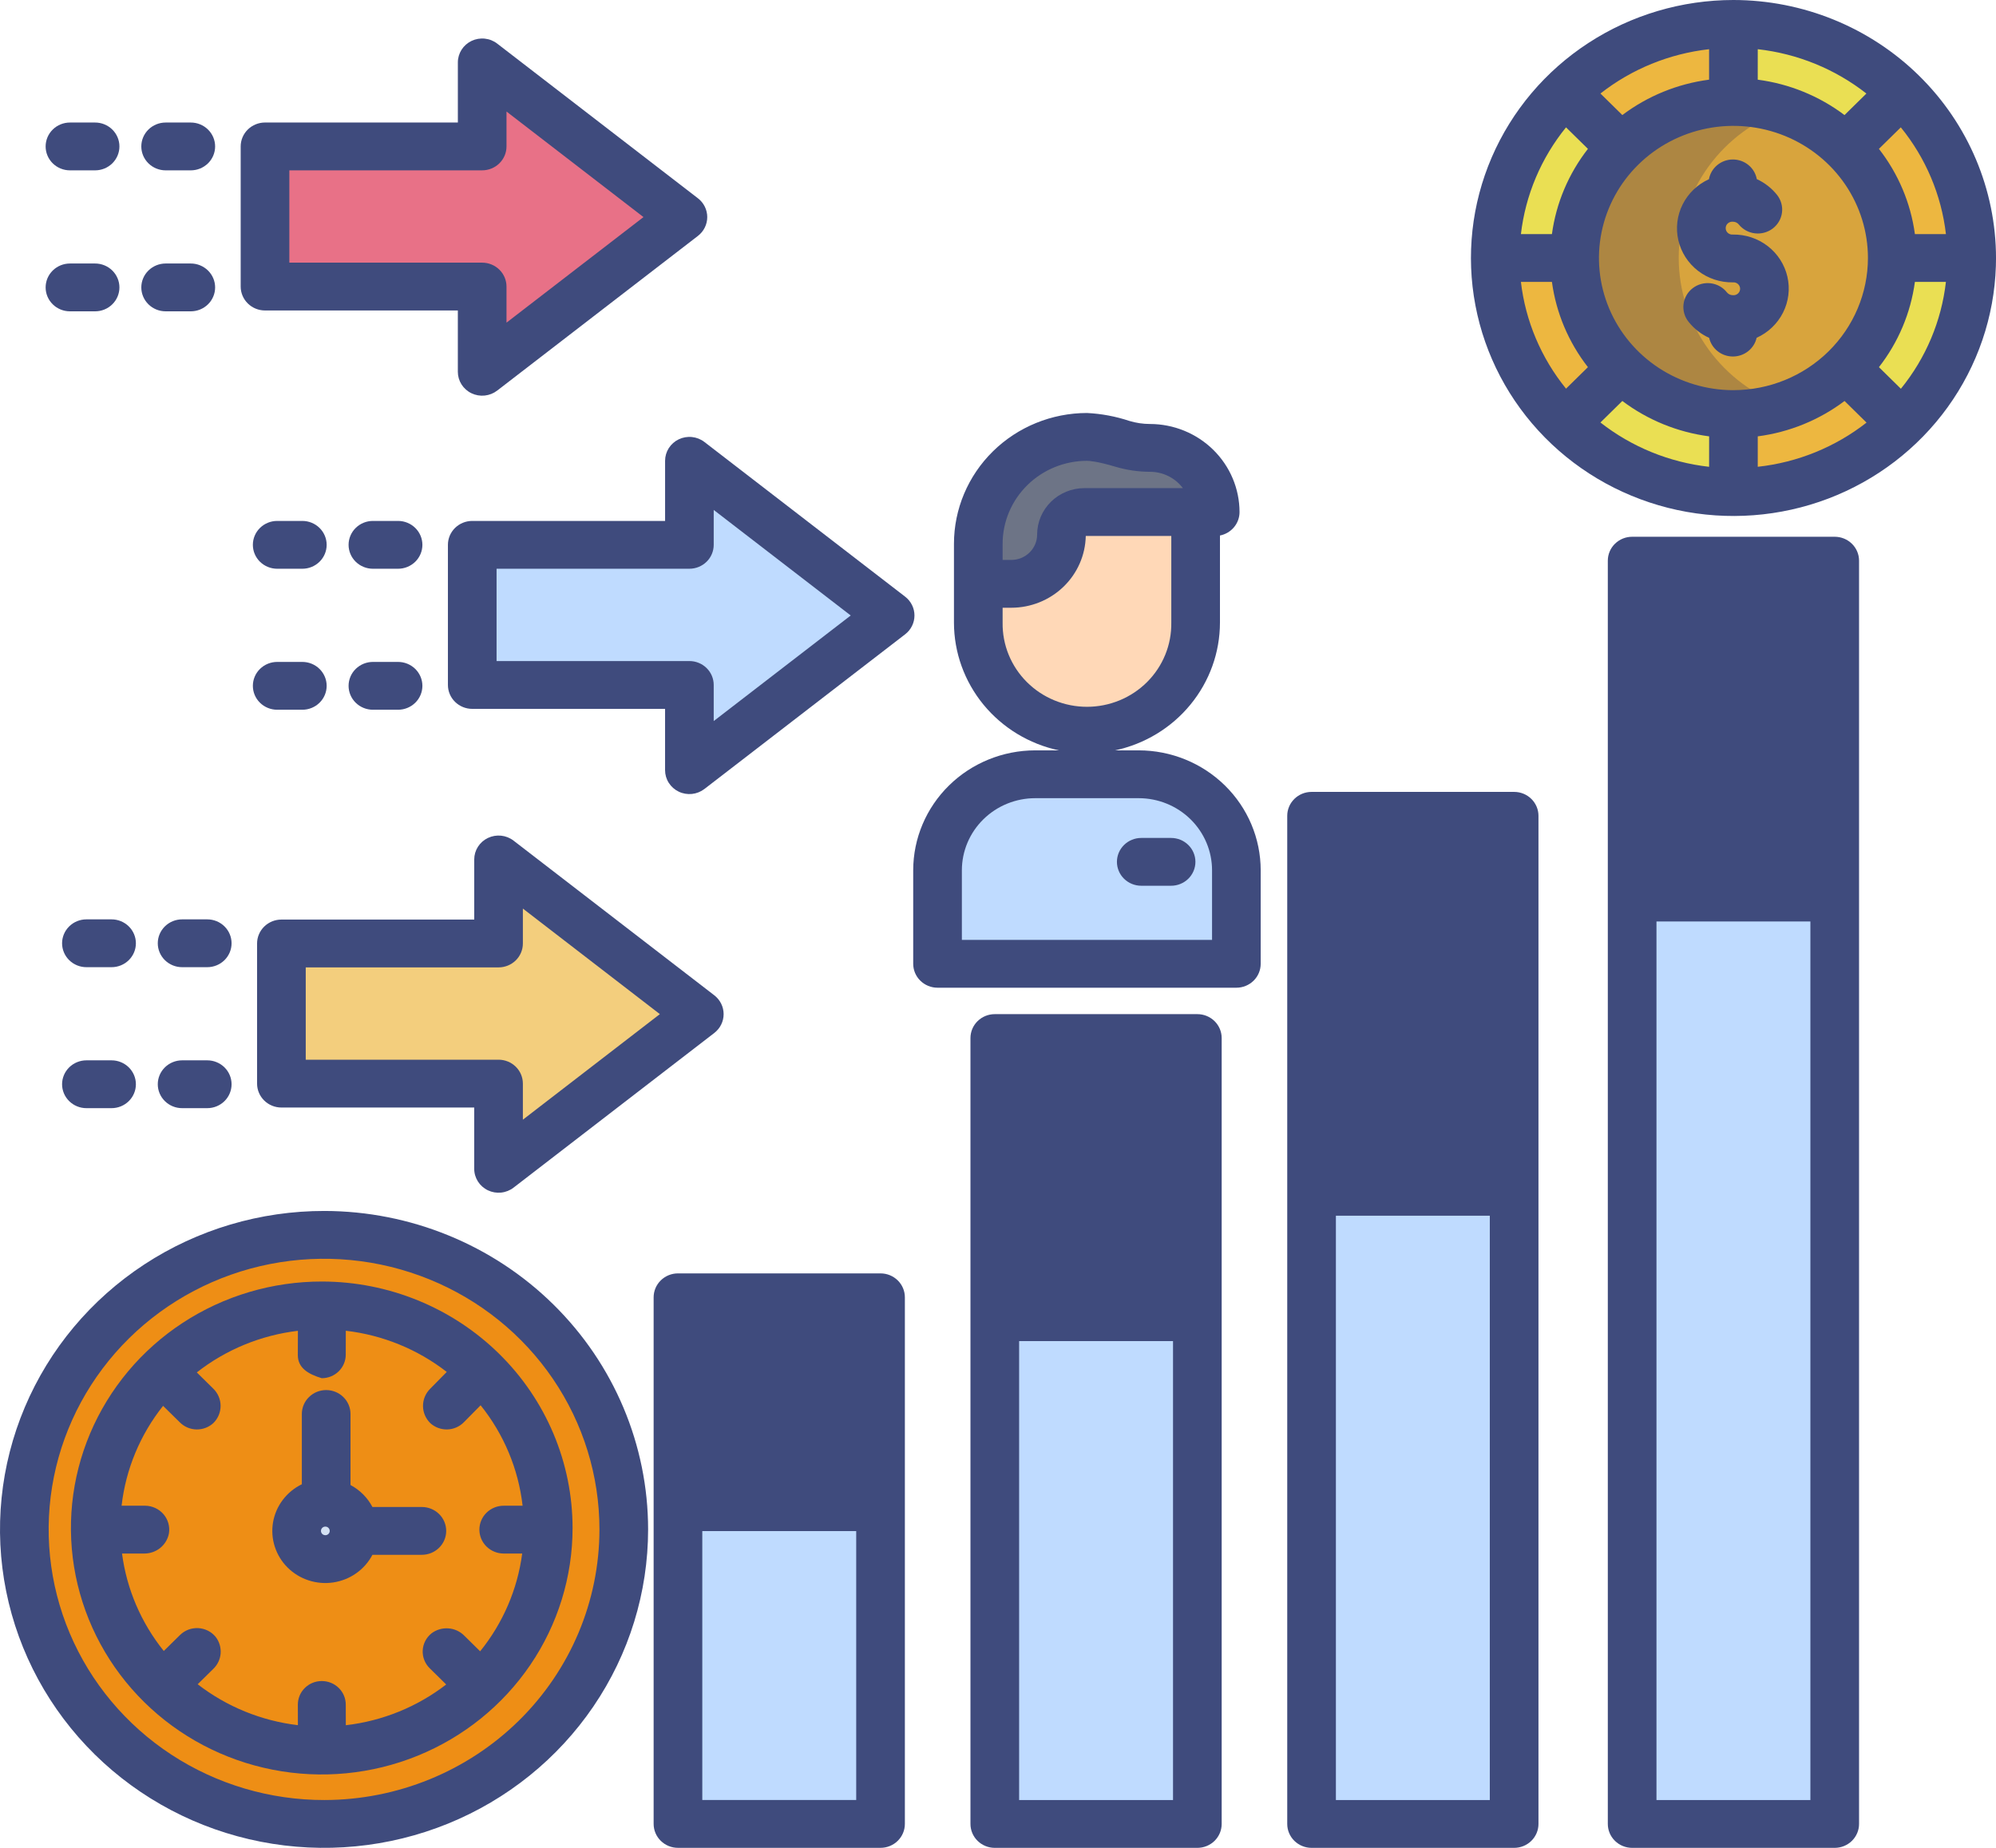 <svg width="108" height="100" viewBox="0 0 108 100" fill="none" xmlns="http://www.w3.org/2000/svg">
<path d="M93.794 22.409V26.631C92.101 26.633 90.425 26.306 88.861 25.669C87.297 25.033 85.877 24.098 84.682 22.92L87.718 19.935C88.515 20.72 89.462 21.343 90.505 21.768C91.548 22.192 92.665 22.41 93.794 22.409Z" fill="#EADF53"/>
<path d="M102.91 22.922C101.713 24.099 100.292 25.033 98.728 25.67C97.163 26.306 95.486 26.633 93.793 26.631V22.409C94.922 22.41 96.04 22.193 97.083 21.768C98.126 21.344 99.073 20.721 99.871 19.935L102.91 22.922Z" fill="#EDB740"/>
<path d="M17.56 66.828C20.769 66.823 23.907 67.754 26.577 69.502C29.247 71.251 31.33 73.739 32.561 76.651C33.793 79.563 34.117 82.769 33.495 85.863C32.871 88.956 31.329 91.799 29.061 94.031C26.794 96.262 23.904 97.783 20.758 98.4C17.611 99.017 14.349 98.702 11.384 97.496C8.419 96.29 5.885 94.247 4.102 91.625C2.319 89.003 1.367 85.921 1.367 82.767C1.366 80.675 1.783 78.604 2.596 76.671C3.409 74.738 4.601 72.981 6.105 71.501C7.609 70.021 9.394 68.847 11.36 68.045C13.325 67.243 15.432 66.83 17.56 66.828Z" fill="#EE8E15"/>
<path d="M102.912 5.005C104.111 6.18 105.062 7.577 105.71 9.114C106.358 10.651 106.69 12.299 106.688 13.963H102.39C102.391 12.854 102.169 11.756 101.737 10.731C101.306 9.706 100.672 8.776 99.873 7.992L102.912 5.005Z" fill="#EDB740"/>
<path d="M53.826 71.283H64.786V98.707H53.826V71.283Z" fill="#BFDBFF"/>
<path d="M70.967 64.496H81.929V98.706H70.967V64.496Z" fill="#BFDBFF"/>
<path d="M64.696 27.28V33.695C64.696 35.228 64.077 36.698 62.974 37.782C61.871 38.866 60.375 39.475 58.816 39.475C57.256 39.475 55.761 38.866 54.658 37.782C53.555 36.698 52.935 35.228 52.935 33.695V31.164H54.724C55.08 31.164 55.432 31.095 55.761 30.961C56.09 30.828 56.389 30.631 56.641 30.384C56.893 30.137 57.093 29.843 57.229 29.52C57.365 29.197 57.436 28.85 57.436 28.5C57.435 28.34 57.467 28.181 57.529 28.034C57.592 27.885 57.683 27.751 57.798 27.637C57.913 27.524 58.05 27.434 58.2 27.373C58.351 27.311 58.512 27.28 58.675 27.28H64.696Z" fill="#FFD8B7"/>
<path d="M93.794 1.294V5.516C92.665 5.515 91.547 5.732 90.504 6.157C89.461 6.581 88.514 7.204 87.716 7.99L84.68 5.005C85.875 3.827 87.296 2.893 88.86 2.256C90.424 1.619 92.101 1.292 93.794 1.294Z" fill="#EDB740"/>
<path d="M88.312 48.575H99.272V98.707H88.312V48.575Z" fill="#BFDBFF"/>
<path d="M70.967 44.15H81.929V64.496H70.967V44.15Z" fill="#3F4B7D"/>
<path d="M102.91 5.005L99.871 7.992C99.074 7.206 98.127 6.582 97.084 6.157C96.04 5.733 94.922 5.515 93.793 5.516V1.294C95.486 1.292 97.163 1.619 98.728 2.256C100.292 2.893 101.714 3.827 102.91 5.005Z" fill="#EADF53"/>
<path d="M88.312 30.341H99.272V48.575H88.312V30.341Z" fill="#3F4B7D"/>
<path d="M84.68 5.005L87.717 7.99C86.918 8.774 86.285 9.705 85.853 10.73C85.421 11.755 85.199 12.854 85.2 13.963H80.904C80.902 12.299 81.235 10.651 81.883 9.114C82.531 7.577 83.481 6.18 84.68 5.005Z" fill="#EADF53"/>
<path d="M53.826 56.177H64.786V71.283H53.826V56.177Z" fill="#3F4B7D"/>
<path d="M106.688 13.963C106.688 14.094 106.686 14.228 106.681 14.36C106.582 17.582 105.234 20.644 102.912 22.921L99.873 19.934C100.672 19.151 101.306 18.22 101.738 17.195C102.17 16.171 102.391 15.072 102.39 13.963H106.688Z" fill="#EADF53"/>
<path d="M36.684 70.207H47.645V81.566H36.684V70.207Z" fill="#3F4B7D"/>
<path d="M66.895 47.094V52.16H50.727V47.094C50.727 46.412 50.863 45.737 51.129 45.107C51.394 44.477 51.783 43.904 52.274 43.422C52.765 42.94 53.347 42.557 53.988 42.297C54.629 42.036 55.316 41.901 56.01 41.901H61.614C62.308 41.901 62.995 42.036 63.635 42.297C64.276 42.558 64.859 42.94 65.349 43.422C65.84 43.905 66.228 44.477 66.494 45.107C66.759 45.737 66.895 46.412 66.895 47.094Z" fill="#BFDBFF"/>
<path d="M48.167 33.309L37.304 41.681V37.07H25.555V29.485H37.304V24.938L48.167 33.309Z" fill="#BFDBFF"/>
<path d="M87.719 19.934L84.683 22.919C83.483 21.745 82.531 20.349 81.883 18.812C81.234 17.275 80.902 15.627 80.904 13.963H85.2C85.199 15.072 85.421 16.171 85.853 17.196C86.285 18.221 86.92 19.151 87.719 19.934Z" fill="#EDB740"/>
<path d="M36.952 11.749L26.091 20.12V15.51H14.342V7.925H26.091V3.377L36.952 11.749Z" fill="#E87187"/>
<path d="M37.841 54.882L26.978 63.253V58.643H15.229V51.058H26.978V46.51L37.841 54.882Z" fill="#F3CE7D"/>
<path d="M64.696 27.71H58.675C58.512 27.71 58.351 27.742 58.2 27.803C58.05 27.865 57.913 27.955 57.798 28.068C57.683 28.182 57.592 28.316 57.529 28.464C57.467 28.612 57.435 28.771 57.436 28.931C57.436 29.281 57.365 29.627 57.229 29.951C57.093 30.274 56.893 30.568 56.641 30.815C56.389 31.062 56.09 31.258 55.761 31.392C55.432 31.526 55.08 31.595 54.724 31.594H52.935V29.423C52.936 27.89 53.556 26.421 54.659 25.337C55.761 24.254 57.257 23.645 58.816 23.645C59.468 23.69 60.113 23.816 60.733 24.019C61.216 24.164 61.717 24.238 62.221 24.238C63.158 24.239 64.056 24.605 64.718 25.256C65.38 25.907 65.753 26.79 65.754 27.71H64.696Z" fill="#6D7486"/>
<path d="M87.663 7.94C89.08 6.547 90.945 5.68 92.94 5.487C94.935 5.294 96.936 5.786 98.602 6.881C100.269 7.975 101.498 9.604 102.08 11.489C102.662 13.374 102.561 15.399 101.794 17.219C101.027 19.039 99.642 20.542 97.874 21.471C96.107 22.399 94.066 22.697 92.1 22.313C90.134 21.929 88.365 20.887 87.093 19.365C85.821 17.842 85.126 15.933 85.125 13.963C85.123 12.844 85.347 11.736 85.782 10.702C86.218 9.669 86.857 8.73 87.663 7.94Z" fill="#D8A43D"/>
<path d="M29.666 82.734C29.666 85.923 28.377 88.982 26.083 91.237C23.788 93.493 20.676 94.76 17.431 94.76C14.186 94.76 11.074 93.493 8.779 91.237C6.484 88.982 5.195 85.923 5.195 82.734V82.691C5.195 79.501 6.484 76.442 8.779 74.187C11.074 71.932 14.186 70.665 17.431 70.665C20.676 70.665 23.788 71.932 26.083 74.187C28.377 76.442 29.666 79.501 29.666 82.691V82.734Z" fill="#EE8E15"/>
<path d="M17.61 81.322C17.918 81.322 18.218 81.412 18.474 81.579C18.73 81.747 18.929 81.986 19.047 82.265C19.165 82.544 19.196 82.852 19.136 83.148C19.076 83.444 18.928 83.717 18.71 83.93C18.493 84.144 18.216 84.29 17.914 84.349C17.613 84.408 17.3 84.377 17.016 84.261C16.732 84.146 16.489 83.95 16.318 83.698C16.147 83.447 16.056 83.151 16.057 82.849C16.057 82.649 16.097 82.45 16.175 82.265C16.253 82.079 16.367 81.911 16.512 81.769C16.656 81.627 16.827 81.515 17.015 81.438C17.204 81.362 17.406 81.322 17.61 81.322Z" fill="#D4E1F4"/>
<path d="M36.693 70.272H42.398V81.485H36.693V70.272Z" fill="#3F4B7D"/>
<path d="M90.832 13.963C90.832 12.195 91.391 10.471 92.433 9.03C93.475 7.588 94.948 6.501 96.646 5.92C95.34 5.473 93.944 5.339 92.575 5.531C91.206 5.722 89.904 6.233 88.776 7.021C87.649 7.808 86.73 8.849 86.096 10.057C85.462 11.265 85.131 12.604 85.131 13.963C85.131 15.322 85.462 16.662 86.097 17.87C86.731 19.077 87.65 20.118 88.778 20.906C89.905 21.693 91.207 22.203 92.577 22.395C93.946 22.586 95.342 22.453 96.648 22.005C94.95 21.423 93.478 20.336 92.436 18.895C91.394 17.455 90.834 15.731 90.833 13.963L90.832 13.963Z" fill="#AD8642"/>
<path d="M36.684 81.564H47.645V98.706H36.684V81.564Z" fill="#BFDBFF"/>
<path d="M36.693 81.485H42.398V98.737H36.693V81.485Z" fill="#BFDBFF"/>
<path d="M17.559 65.533C14.09 65.528 10.697 66.535 7.811 68.426C4.924 70.316 2.673 73.006 1.342 76.155C0.011 79.303 -0.34 82.769 0.334 86.114C1.008 89.458 2.676 92.531 5.127 94.944C7.578 97.356 10.702 99 14.104 99.667C17.506 100.334 21.033 99.994 24.238 98.69C27.444 97.386 30.183 95.178 32.111 92.343C34.039 89.509 35.068 86.176 35.068 82.766C35.066 78.201 33.222 73.822 29.939 70.591C26.657 67.361 22.204 65.542 17.559 65.533ZM17.559 97.412C14.611 97.417 11.727 96.562 9.273 94.956C6.82 93.349 4.906 91.064 3.774 88.388C2.643 85.712 2.344 82.767 2.916 79.924C3.488 77.082 4.906 74.47 6.989 72.419C9.072 70.369 11.727 68.971 14.618 68.404C17.509 67.837 20.506 68.126 23.231 69.234C25.955 70.341 28.284 72.218 29.922 74.627C31.561 77.036 32.435 79.869 32.435 82.766C32.434 86.646 30.867 90.367 28.078 93.112C25.289 95.858 21.506 97.404 17.559 97.412Z" fill="#3F4B7D"/>
<path d="M22.826 81.554H20.152C19.886 81.049 19.473 80.635 18.965 80.364V76.519C18.965 76.176 18.826 75.847 18.579 75.605C18.332 75.362 17.998 75.226 17.648 75.226C17.299 75.226 16.964 75.362 16.718 75.605C16.471 75.847 16.332 76.176 16.332 76.519V80.323C15.925 80.521 15.572 80.81 15.301 81.168C15.031 81.525 14.85 81.941 14.774 82.38C14.699 82.82 14.73 83.271 14.867 83.696C15.003 84.121 15.239 84.509 15.557 84.826C15.875 85.144 16.265 85.383 16.696 85.524C17.126 85.665 17.584 85.704 18.032 85.637C18.481 85.57 18.907 85.4 19.275 85.14C19.644 84.88 19.944 84.538 20.152 84.141H22.826C23.175 84.141 23.51 84.005 23.757 83.762C24.004 83.52 24.143 83.191 24.143 82.847C24.143 82.504 24.004 82.175 23.757 81.933C23.51 81.69 23.175 81.554 22.826 81.554ZM17.605 83.081C17.558 83.082 17.512 83.068 17.473 83.043C17.433 83.017 17.402 82.981 17.384 82.939C17.366 82.896 17.361 82.849 17.37 82.803C17.379 82.758 17.401 82.716 17.434 82.683C17.467 82.65 17.51 82.628 17.556 82.618C17.602 82.609 17.65 82.614 17.694 82.631C17.737 82.649 17.775 82.679 17.801 82.717C17.827 82.756 17.841 82.801 17.841 82.847C17.841 82.909 17.817 82.969 17.772 83.012C17.728 83.056 17.668 83.081 17.605 83.081Z" fill="#3F4B7D"/>
<path d="M8.963 9.219H10.323C10.672 9.219 11.007 9.082 11.254 8.84C11.501 8.597 11.64 8.268 11.64 7.925C11.64 7.582 11.501 7.252 11.254 7.01C11.007 6.767 10.672 6.631 10.323 6.631H8.963C8.614 6.631 8.279 6.767 8.032 7.01C7.785 7.252 7.646 7.582 7.646 7.925C7.646 8.268 7.785 8.597 8.032 8.84C8.279 9.082 8.614 9.219 8.963 9.219Z" fill="#3F4B7D"/>
<path d="M25.513 21.283C25.735 21.389 25.983 21.432 26.228 21.406C26.474 21.38 26.707 21.287 26.901 21.138L37.763 12.767C37.92 12.645 38.048 12.491 38.135 12.314C38.222 12.138 38.268 11.944 38.268 11.748C38.268 11.552 38.222 11.358 38.135 11.182C38.048 11.005 37.92 10.851 37.763 10.73L26.902 2.359C26.708 2.209 26.475 2.116 26.23 2.091C25.984 2.065 25.736 2.108 25.514 2.214C25.293 2.32 25.105 2.486 24.974 2.691C24.844 2.897 24.774 3.135 24.774 3.377V6.63H14.34C13.991 6.63 13.656 6.767 13.409 7.009C13.162 7.252 13.023 7.581 13.023 7.924V15.508C13.023 15.851 13.162 16.18 13.409 16.423C13.656 16.666 13.991 16.802 14.34 16.802H24.773V20.119C24.773 20.362 24.842 20.6 24.973 20.806C25.104 21.011 25.291 21.177 25.513 21.283ZM15.656 14.214V9.218H26.089C26.438 9.218 26.773 9.082 27.02 8.839C27.267 8.597 27.406 8.267 27.406 7.924V6.036L34.818 11.748L27.406 17.46V15.508C27.406 15.165 27.267 14.836 27.02 14.593C26.773 14.351 26.438 14.214 26.089 14.214H15.656Z" fill="#3F4B7D"/>
<path d="M8.963 16.848H10.323C10.672 16.848 11.007 16.712 11.254 16.469C11.501 16.226 11.64 15.897 11.64 15.554C11.64 15.211 11.501 14.882 11.254 14.639C11.007 14.397 10.672 14.26 10.323 14.26H8.963C8.614 14.26 8.279 14.397 8.032 14.639C7.785 14.882 7.646 15.211 7.646 15.554C7.646 15.897 7.785 16.226 8.032 16.469C8.279 16.712 8.614 16.848 8.963 16.848Z" fill="#3F4B7D"/>
<path d="M3.785 9.219H5.146C5.495 9.219 5.83 9.082 6.076 8.84C6.323 8.597 6.462 8.268 6.462 7.925C6.462 7.582 6.323 7.252 6.076 7.01C5.83 6.767 5.495 6.631 5.146 6.631H3.785C3.436 6.631 3.101 6.767 2.854 7.01C2.607 7.252 2.469 7.582 2.469 7.925C2.469 8.268 2.607 8.597 2.854 8.84C3.101 9.082 3.436 9.219 3.785 9.219Z" fill="#3F4B7D"/>
<path d="M3.785 16.848H5.146C5.495 16.848 5.83 16.712 6.076 16.469C6.323 16.226 6.462 15.897 6.462 15.554C6.462 15.211 6.323 14.882 6.076 14.639C5.83 14.397 5.495 14.26 5.146 14.26H3.785C3.436 14.26 3.101 14.397 2.854 14.639C2.607 14.882 2.469 15.211 2.469 15.554C2.469 15.897 2.607 16.226 2.854 16.469C3.101 16.712 3.436 16.848 3.785 16.848Z" fill="#3F4B7D"/>
<path d="M21.538 28.191H20.178C19.829 28.191 19.494 28.327 19.247 28.57C19 28.812 18.861 29.142 18.861 29.485C18.861 29.828 19 30.157 19.247 30.4C19.494 30.642 19.829 30.779 20.178 30.779H21.538C21.887 30.779 22.222 30.642 22.469 30.4C22.716 30.157 22.855 29.828 22.855 29.485C22.855 29.142 22.716 28.812 22.469 28.57C22.222 28.327 21.887 28.191 21.538 28.191Z" fill="#3F4B7D"/>
<path d="M48.976 32.29L38.115 23.919C37.921 23.769 37.688 23.676 37.442 23.651C37.197 23.625 36.949 23.668 36.727 23.774C36.505 23.88 36.318 24.046 36.187 24.251C36.056 24.457 35.987 24.695 35.987 24.937V28.191H25.553C25.204 28.191 24.869 28.327 24.622 28.569C24.375 28.812 24.236 29.141 24.236 29.484V37.068C24.236 37.411 24.375 37.741 24.622 37.983C24.869 38.226 25.204 38.362 25.553 38.362H35.986V41.679C35.986 41.922 36.055 42.16 36.186 42.365C36.317 42.571 36.504 42.736 36.726 42.842C36.948 42.949 37.196 42.991 37.441 42.966C37.686 42.94 37.919 42.847 38.114 42.698L48.976 34.326C49.133 34.205 49.26 34.051 49.347 33.874C49.435 33.698 49.48 33.504 49.48 33.308C49.48 33.112 49.435 32.918 49.347 32.742C49.26 32.566 49.133 32.411 48.976 32.29H48.976ZM38.618 39.021V37.068C38.618 36.725 38.48 36.396 38.233 36.153C37.986 35.911 37.651 35.774 37.302 35.774H26.869V30.778H37.302C37.651 30.778 37.986 30.642 38.233 30.399C38.48 30.157 38.618 29.828 38.618 29.484V27.596L46.031 33.308L38.618 39.021Z" fill="#3F4B7D"/>
<path d="M21.538 38.409C21.887 38.409 22.222 38.273 22.469 38.03C22.716 37.788 22.855 37.458 22.855 37.115C22.855 36.772 22.716 36.443 22.469 36.2C22.222 35.958 21.887 35.821 21.538 35.821H20.178C19.829 35.821 19.494 35.958 19.247 36.2C19 36.443 18.861 36.772 18.861 37.115C18.861 37.458 19 37.788 19.247 38.03C19.494 38.273 19.829 38.409 20.178 38.409H21.538Z" fill="#3F4B7D"/>
<path d="M14.998 30.779H16.358C16.708 30.779 17.043 30.642 17.289 30.4C17.536 30.157 17.675 29.828 17.675 29.485C17.675 29.142 17.536 28.812 17.289 28.57C17.043 28.327 16.708 28.191 16.358 28.191H14.998C14.649 28.191 14.314 28.327 14.067 28.57C13.82 28.812 13.682 29.142 13.682 29.485C13.682 29.828 13.82 30.157 14.067 30.4C14.314 30.642 14.649 30.779 14.998 30.779Z" fill="#3F4B7D"/>
<path d="M14.998 38.409H16.358C16.708 38.409 17.043 38.273 17.289 38.03C17.536 37.788 17.675 37.458 17.675 37.115C17.675 36.772 17.536 36.443 17.289 36.2C17.043 35.958 16.708 35.821 16.358 35.821H14.998C14.649 35.821 14.314 35.958 14.067 36.2C13.82 36.443 13.682 36.772 13.682 37.115C13.682 37.458 13.82 37.788 14.067 38.03C14.314 38.273 14.649 38.409 14.998 38.409Z" fill="#3F4B7D"/>
<path d="M11.214 49.753H9.854C9.504 49.753 9.17 49.889 8.923 50.132C8.676 50.375 8.537 50.704 8.537 51.047C8.537 51.39 8.676 51.719 8.923 51.962C9.17 52.204 9.504 52.341 9.854 52.341H11.214C11.563 52.341 11.898 52.204 12.145 51.962C12.392 51.719 12.53 51.39 12.53 51.047C12.53 50.704 12.392 50.375 12.145 50.132C11.898 49.889 11.563 49.753 11.214 49.753Z" fill="#3F4B7D"/>
<path d="M11.214 57.382H9.854C9.504 57.382 9.17 57.519 8.923 57.761C8.676 58.004 8.537 58.333 8.537 58.676C8.537 59.019 8.676 59.349 8.923 59.591C9.17 59.834 9.504 59.97 9.854 59.97H11.214C11.563 59.97 11.898 59.834 12.145 59.591C12.392 59.349 12.53 59.019 12.53 58.676C12.53 58.333 12.392 58.004 12.145 57.761C11.898 57.519 11.563 57.382 11.214 57.382Z" fill="#3F4B7D"/>
<path d="M6.036 49.753H4.676C4.327 49.753 3.992 49.889 3.745 50.132C3.498 50.375 3.359 50.704 3.359 51.047C3.359 51.39 3.498 51.719 3.745 51.962C3.992 52.204 4.327 52.341 4.676 52.341H6.036C6.385 52.341 6.72 52.204 6.967 51.962C7.214 51.719 7.353 51.39 7.353 51.047C7.353 50.704 7.214 50.375 6.967 50.132C6.72 49.889 6.385 49.753 6.036 49.753Z" fill="#3F4B7D"/>
<path d="M6.036 57.382H4.676C4.327 57.382 3.992 57.519 3.745 57.761C3.498 58.004 3.359 58.333 3.359 58.676C3.359 59.019 3.498 59.349 3.745 59.591C3.992 59.834 4.327 59.97 4.676 59.97H6.036C6.385 59.97 6.72 59.834 6.967 59.591C7.214 59.349 7.353 59.019 7.353 58.676C7.353 58.333 7.214 58.004 6.967 57.761C6.72 57.519 6.385 57.382 6.036 57.382Z" fill="#3F4B7D"/>
<path d="M47.644 68.912H36.684C36.334 68.912 36 69.048 35.753 69.291C35.506 69.533 35.367 69.862 35.367 70.206V98.705C35.367 99.048 35.506 99.377 35.753 99.62C36 99.863 36.334 99.999 36.684 99.999H47.644C47.993 99.999 48.328 99.863 48.575 99.62C48.822 99.377 48.961 99.048 48.961 98.705V70.206C48.961 69.862 48.822 69.533 48.575 69.291C48.328 69.048 47.993 68.912 47.644 68.912ZM46.328 97.411H38V82.857H46.328V97.411ZM46.328 80.269H38V71.499H46.328V80.269Z" fill="#3F4B7D"/>
<path d="M64.787 54.882H53.826C53.477 54.882 53.142 55.018 52.895 55.261C52.648 55.504 52.51 55.833 52.51 56.176V98.706C52.51 99.049 52.648 99.378 52.895 99.621C53.142 99.864 53.477 100 53.826 100H64.787C65.136 100 65.471 99.864 65.718 99.621C65.964 99.378 66.103 99.049 66.103 98.706V56.176C66.103 55.833 65.964 55.504 65.718 55.261C65.471 55.018 65.136 54.882 64.787 54.882ZM63.47 97.412H55.143V72.576H63.47V97.412ZM63.47 69.988H55.143V57.47H63.47V69.988Z" fill="#3F4B7D"/>
<path d="M81.927 42.855H70.967C70.618 42.855 70.283 42.991 70.036 43.234C69.789 43.477 69.65 43.806 69.65 44.149V98.706C69.65 99.049 69.789 99.378 70.036 99.621C70.283 99.864 70.618 100 70.967 100H81.927C82.277 100 82.612 99.864 82.858 99.621C83.105 99.378 83.244 99.049 83.244 98.706V44.149C83.244 43.806 83.105 43.477 82.858 43.234C82.612 42.991 82.277 42.855 81.927 42.855ZM80.611 97.412H72.283V65.79H80.611V97.412ZM80.611 63.202H72.283V45.443H80.611V63.202Z" fill="#3F4B7D"/>
<path d="M93.793 0C91.002 0.001 88.274 0.809 85.948 2.324C83.621 3.839 81.801 5.994 80.713 8.52C79.626 11.046 79.319 13.83 79.832 16.526C80.344 19.222 81.653 21.71 83.595 23.679C85.538 25.649 88.027 27.012 90.753 27.6C93.478 28.187 96.32 27.972 98.922 26.983C101.525 25.993 103.773 24.271 105.386 22.034C106.999 19.796 107.906 17.141 107.994 14.399C107.998 14.254 108.001 14.108 108.001 13.962C107.996 10.26 106.498 6.711 103.834 4.094C101.171 1.476 97.559 0.004 93.793 0ZM95.109 2.663C97.259 2.904 99.296 3.736 100.988 5.062L99.803 6.227C98.435 5.196 96.817 4.536 95.108 4.312L95.109 2.663ZM92.476 2.663V4.311C90.768 4.535 89.149 5.195 87.782 6.226L86.597 5.061C88.289 3.735 90.326 2.904 92.476 2.663ZM84.735 21.033C83.386 19.371 82.54 17.369 82.294 15.256H83.972C84.2 16.935 84.871 18.525 85.92 19.869L84.735 21.033ZM83.972 12.668H82.294C82.54 10.556 83.386 8.554 84.735 6.892L85.92 8.056C84.872 9.4 84.2 10.99 83.972 12.668ZM92.476 25.262C90.326 25.021 88.289 24.19 86.597 22.864L87.782 21.699C89.15 22.73 90.769 23.39 92.478 23.614L92.476 25.262ZM95.109 25.262V23.614C96.818 23.391 98.437 22.731 99.805 21.7L100.995 22.87C99.302 24.196 97.261 25.026 95.109 25.261V25.262ZM93.793 21.115C92.353 21.115 90.947 20.695 89.75 19.909C88.554 19.123 87.621 18.006 87.071 16.7C86.52 15.393 86.376 13.955 86.657 12.568C86.938 11.18 87.631 9.906 88.649 8.906C89.667 7.906 90.963 7.225 92.375 6.949C93.786 6.673 95.249 6.815 96.579 7.356C97.908 7.898 99.045 8.814 99.844 9.99C100.644 11.166 101.071 12.549 101.071 13.963C101.068 15.86 100.301 17.677 98.936 19.018C97.572 20.359 95.722 21.113 93.793 21.114V21.115ZM102.854 21.038L101.666 19.87C102.714 18.526 103.385 16.935 103.612 15.256H105.29C105.049 17.371 104.205 19.375 102.854 21.038L102.854 21.038ZM103.612 12.668C103.385 10.99 102.713 9.4 101.665 8.056L102.85 6.892C104.2 8.553 105.046 10.556 105.291 12.668L103.612 12.668Z" fill="#3F4B7D"/>
<path d="M93.763 12.693C93.714 12.698 93.664 12.693 93.617 12.677C93.57 12.662 93.527 12.637 93.49 12.605C93.453 12.572 93.424 12.532 93.404 12.488C93.384 12.443 93.374 12.395 93.374 12.346C93.374 12.297 93.384 12.249 93.404 12.205C93.424 12.16 93.453 12.12 93.49 12.088C93.527 12.055 93.57 12.03 93.617 12.015C93.664 12 93.714 11.995 93.763 11.999C93.825 11.998 93.885 12.011 93.941 12.037C93.996 12.063 94.045 12.101 94.083 12.148C94.299 12.415 94.613 12.588 94.958 12.628C95.303 12.668 95.65 12.573 95.924 12.363C96.197 12.153 96.376 11.846 96.42 11.507C96.464 11.169 96.37 10.827 96.159 10.556C95.866 10.187 95.489 9.891 95.057 9.693C95.002 9.395 94.843 9.125 94.606 8.931C94.369 8.736 94.07 8.63 93.761 8.631C93.453 8.631 93.154 8.739 92.918 8.934C92.681 9.129 92.522 9.399 92.468 9.698C91.848 9.979 91.346 10.461 91.044 11.063C90.743 11.665 90.661 12.351 90.813 13.005C90.965 13.659 91.341 14.243 91.878 14.657C92.415 15.071 93.081 15.291 93.763 15.281C93.813 15.276 93.863 15.281 93.91 15.296C93.957 15.311 94 15.336 94.037 15.369C94.074 15.401 94.103 15.441 94.124 15.486C94.144 15.53 94.154 15.579 94.154 15.627C94.154 15.676 94.144 15.724 94.124 15.769C94.103 15.814 94.074 15.854 94.037 15.886C94 15.919 93.957 15.944 93.91 15.959C93.863 15.974 93.813 15.979 93.763 15.974C93.702 15.975 93.641 15.962 93.586 15.936C93.53 15.911 93.482 15.873 93.443 15.826C93.338 15.69 93.206 15.577 93.055 15.492C92.904 15.407 92.738 15.352 92.566 15.331C92.393 15.309 92.218 15.322 92.051 15.367C91.883 15.412 91.727 15.489 91.59 15.595C91.453 15.7 91.338 15.83 91.253 15.979C91.168 16.128 91.113 16.292 91.093 16.461C91.072 16.631 91.086 16.802 91.133 16.967C91.18 17.131 91.26 17.285 91.368 17.418C91.663 17.79 92.044 18.086 92.479 18.284C92.545 18.57 92.708 18.827 92.942 19.01C93.176 19.194 93.466 19.293 93.765 19.293C94.065 19.292 94.355 19.192 94.588 19.008C94.821 18.823 94.984 18.567 95.048 18.28C95.67 18 96.174 17.519 96.477 16.917C96.78 16.315 96.864 15.629 96.713 14.974C96.562 14.319 96.187 13.734 95.65 13.319C95.113 12.904 94.447 12.683 93.763 12.693Z" fill="#3F4B7D"/>
<path d="M99.273 29.048H88.313C87.963 29.048 87.629 29.184 87.382 29.427C87.135 29.669 86.996 29.999 86.996 30.342V98.706C86.996 99.049 87.135 99.378 87.382 99.621C87.629 99.864 87.963 100 88.313 100H99.273C99.622 100 99.957 99.864 100.204 99.621C100.451 99.378 100.59 99.049 100.59 98.706V30.342C100.59 29.999 100.451 29.669 100.204 29.427C99.957 29.184 99.622 29.048 99.273 29.048ZM97.957 97.412H89.629V49.868H97.957V97.412ZM97.957 47.281H89.629V31.636H97.957V47.281Z" fill="#3F4B7D"/>
<path d="M61.615 40.607H60.335C61.941 40.263 63.379 39.391 64.411 38.133C65.444 36.876 66.008 35.31 66.01 33.695V28.98C66.308 28.921 66.577 28.763 66.77 28.531C66.963 28.3 67.069 28.01 67.069 27.711C67.067 26.447 66.556 25.236 65.647 24.342C64.738 23.449 63.505 22.946 62.22 22.945C61.845 22.944 61.472 22.889 61.114 22.781C60.371 22.534 59.597 22.388 58.814 22.35C56.906 22.352 55.076 23.098 53.727 24.424C52.378 25.75 51.619 27.548 51.617 29.423V33.695C51.619 35.31 52.183 36.876 53.215 38.134C54.248 39.391 55.686 40.264 57.292 40.607H56.011C54.262 40.609 52.584 41.293 51.347 42.509C50.11 43.725 49.414 45.373 49.412 47.093V52.158C49.412 52.501 49.551 52.83 49.798 53.073C50.045 53.315 50.379 53.452 50.729 53.452H66.898C67.247 53.452 67.582 53.315 67.829 53.073C68.076 52.83 68.214 52.501 68.214 52.158V47.093C68.212 45.373 67.517 43.725 66.279 42.509C65.042 41.293 63.365 40.609 61.615 40.607ZM54.25 29.423C54.252 28.234 54.733 27.094 55.589 26.253C56.444 25.412 57.604 24.939 58.814 24.938C58.924 24.938 59.358 24.961 60.35 25.257C60.957 25.438 61.587 25.531 62.221 25.532C62.568 25.532 62.91 25.611 63.219 25.765C63.529 25.919 63.797 26.142 64.003 26.416H58.674C57.996 26.416 57.346 26.682 56.866 27.153C56.387 27.625 56.117 28.264 56.117 28.931C56.117 29.294 55.969 29.642 55.708 29.899C55.447 30.156 55.092 30.301 54.722 30.301H54.25V29.423ZM54.25 33.695V32.889H54.722C55.777 32.888 56.789 32.48 57.542 31.754C58.295 31.028 58.728 30.041 58.749 29.005H63.377V33.695C63.386 34.289 63.275 34.88 63.05 35.432C62.825 35.985 62.49 36.487 62.066 36.911C61.641 37.335 61.135 37.672 60.577 37.901C60.018 38.131 59.419 38.25 58.814 38.25C58.208 38.25 57.609 38.131 57.051 37.901C56.492 37.672 55.986 37.335 55.562 36.911C55.137 36.487 54.802 35.985 54.577 35.432C54.352 34.88 54.241 34.289 54.25 33.695ZM65.582 50.864H52.045V47.093C52.047 46.059 52.465 45.069 53.209 44.338C53.952 43.607 54.96 43.196 56.012 43.195H61.615C62.667 43.196 63.675 43.607 64.419 44.338C65.162 45.069 65.581 46.059 65.582 47.093V50.864Z" fill="#3F4B7D"/>
<path d="M63.365 45.347H61.752C61.403 45.347 61.068 45.483 60.821 45.726C60.574 45.968 60.435 46.297 60.435 46.641C60.435 46.984 60.574 47.313 60.821 47.556C61.068 47.798 61.403 47.934 61.752 47.934H63.365C63.714 47.934 64.049 47.798 64.296 47.556C64.543 47.313 64.682 46.984 64.682 46.641C64.682 46.297 64.543 45.968 64.296 45.726C64.049 45.483 63.714 45.347 63.365 45.347Z" fill="#3F4B7D"/>
<path d="M74.934 50.622C75.283 50.622 75.618 50.486 75.865 50.243C76.112 50.001 76.25 49.672 76.25 49.328V48.595C76.25 48.252 76.112 47.923 75.865 47.68C75.618 47.438 75.283 47.301 74.934 47.301C74.585 47.301 74.25 47.438 74.003 47.68C73.756 47.923 73.617 48.252 73.617 48.595V49.328C73.617 49.672 73.756 50.001 74.003 50.243C74.25 50.486 74.585 50.622 74.934 50.622Z" fill="#3F4B7D"/>
<path d="M74.934 61.606C75.283 61.606 75.618 61.47 75.865 61.227C76.112 60.984 76.25 60.655 76.25 60.312V53.205C76.25 52.862 76.112 52.533 75.865 52.29C75.618 52.047 75.283 51.911 74.934 51.911C74.585 51.911 74.25 52.047 74.003 52.29C73.756 52.533 73.617 52.862 73.617 53.205V60.312C73.617 60.655 73.756 60.984 74.003 61.227C74.25 61.47 74.585 61.606 74.934 61.606Z" fill="#3F4B7D"/>
<path d="M17.428 69.352C14.743 69.348 12.118 70.127 9.883 71.59C7.649 73.054 5.907 75.136 4.876 77.573C3.846 80.01 3.575 82.692 4.096 85.281C4.618 87.87 5.909 90.248 7.806 92.115C9.703 93.983 12.121 95.255 14.755 95.771C17.388 96.287 20.117 96.024 22.598 95.015C25.079 94.006 27.2 92.296 28.692 90.103C30.184 87.909 30.981 85.329 30.981 82.69C30.979 79.156 29.552 75.767 27.011 73.267C24.47 70.766 21.024 69.358 17.428 69.352ZM27.255 84.073H28.255C28.001 86.007 27.214 87.836 25.98 89.363L25.122 88.518C24.894 88.286 24.586 88.144 24.258 88.122C23.93 88.099 23.605 88.196 23.345 88.394C23.205 88.507 23.091 88.647 23.009 88.806C22.928 88.965 22.881 89.138 22.872 89.316C22.863 89.493 22.892 89.671 22.957 89.837C23.022 90.003 23.122 90.154 23.249 90.279L24.143 91.159C22.574 92.371 20.694 93.134 18.712 93.364L18.709 92.244C18.708 91.906 18.571 91.583 18.328 91.345C18.085 91.107 17.756 90.973 17.412 90.973H17.409C17.239 90.973 17.07 91.006 16.913 91.07C16.756 91.134 16.614 91.228 16.494 91.347C16.374 91.465 16.278 91.605 16.214 91.76C16.149 91.914 16.116 92.08 16.116 92.247L16.119 93.361C14.139 93.126 12.262 92.36 10.696 91.146L11.537 90.319C11.773 90.094 11.916 89.791 11.939 89.469C11.961 89.146 11.862 88.827 11.66 88.572C11.545 88.435 11.402 88.322 11.241 88.243C11.079 88.163 10.902 88.117 10.721 88.108C10.541 88.1 10.36 88.128 10.191 88.192C10.022 88.257 9.869 88.355 9.741 88.481L8.862 89.346C7.636 87.822 6.855 85.999 6.603 84.073H7.788C8.11 84.077 8.423 83.97 8.671 83.769C8.919 83.568 9.086 83.286 9.142 82.975C9.171 82.793 9.159 82.606 9.108 82.428C9.057 82.25 8.968 82.085 8.847 81.944C8.725 81.802 8.574 81.688 8.404 81.609C8.234 81.53 8.049 81.487 7.861 81.485H6.579C6.804 79.514 7.581 77.643 8.824 76.081L9.741 76.983C9.979 77.218 10.3 77.352 10.637 77.357C10.974 77.362 11.3 77.238 11.546 77.011C11.67 76.888 11.769 76.743 11.836 76.582C11.903 76.422 11.937 76.25 11.936 76.076C11.935 75.903 11.899 75.731 11.831 75.572C11.762 75.412 11.662 75.267 11.536 75.145L10.649 74.271C12.224 73.036 14.118 72.257 16.119 72.019L16.115 73.333C16.114 74.037 16.692 74.368 17.408 74.584H17.412C17.755 74.584 18.084 74.45 18.327 74.212C18.57 73.974 18.707 73.651 18.708 73.313L18.711 72.016C20.706 72.248 22.597 73.02 24.173 74.245L23.273 75.158C23.025 75.407 22.886 75.742 22.888 76.09C22.89 76.438 23.033 76.771 23.284 77.017C23.532 77.243 23.861 77.365 24.2 77.357C24.539 77.348 24.86 77.209 25.096 76.97L26.005 76.049C27.264 77.617 28.051 79.5 28.277 81.485H27.255C26.906 81.485 26.571 81.621 26.324 81.864C26.077 82.106 25.939 82.435 25.939 82.779C25.939 83.122 26.077 83.451 26.324 83.694C26.571 83.936 26.906 84.073 27.255 84.073Z" fill="#3F4B7D"/>
<path d="M38.65 53.863L27.788 45.493C27.594 45.343 27.361 45.25 27.115 45.224C26.87 45.199 26.622 45.242 26.4 45.348C26.178 45.454 25.991 45.619 25.86 45.825C25.729 46.031 25.66 46.268 25.66 46.511V49.764H15.227C14.877 49.764 14.543 49.901 14.296 50.143C14.049 50.386 13.91 50.715 13.91 51.058V58.642C13.91 58.985 14.049 59.314 14.296 59.557C14.543 59.8 14.877 59.936 15.227 59.936H25.659V63.253C25.659 63.496 25.729 63.733 25.86 63.939C25.991 64.144 26.178 64.31 26.4 64.416C26.622 64.522 26.869 64.565 27.115 64.539C27.36 64.514 27.593 64.421 27.788 64.271L38.65 55.9C38.807 55.779 38.934 55.624 39.021 55.448C39.109 55.272 39.154 55.078 39.154 54.882C39.154 54.686 39.109 54.492 39.021 54.316C38.934 54.139 38.807 53.984 38.65 53.864L38.65 53.863ZM28.292 60.594V58.642C28.292 58.298 28.154 57.969 27.907 57.727C27.66 57.484 27.325 57.348 26.976 57.348H16.543V52.352H26.976C27.325 52.352 27.66 52.215 27.907 51.973C28.154 51.73 28.292 51.401 28.292 51.058V49.169L35.704 54.881L28.292 60.594Z" fill="#3F4B7D"/>
</svg>
